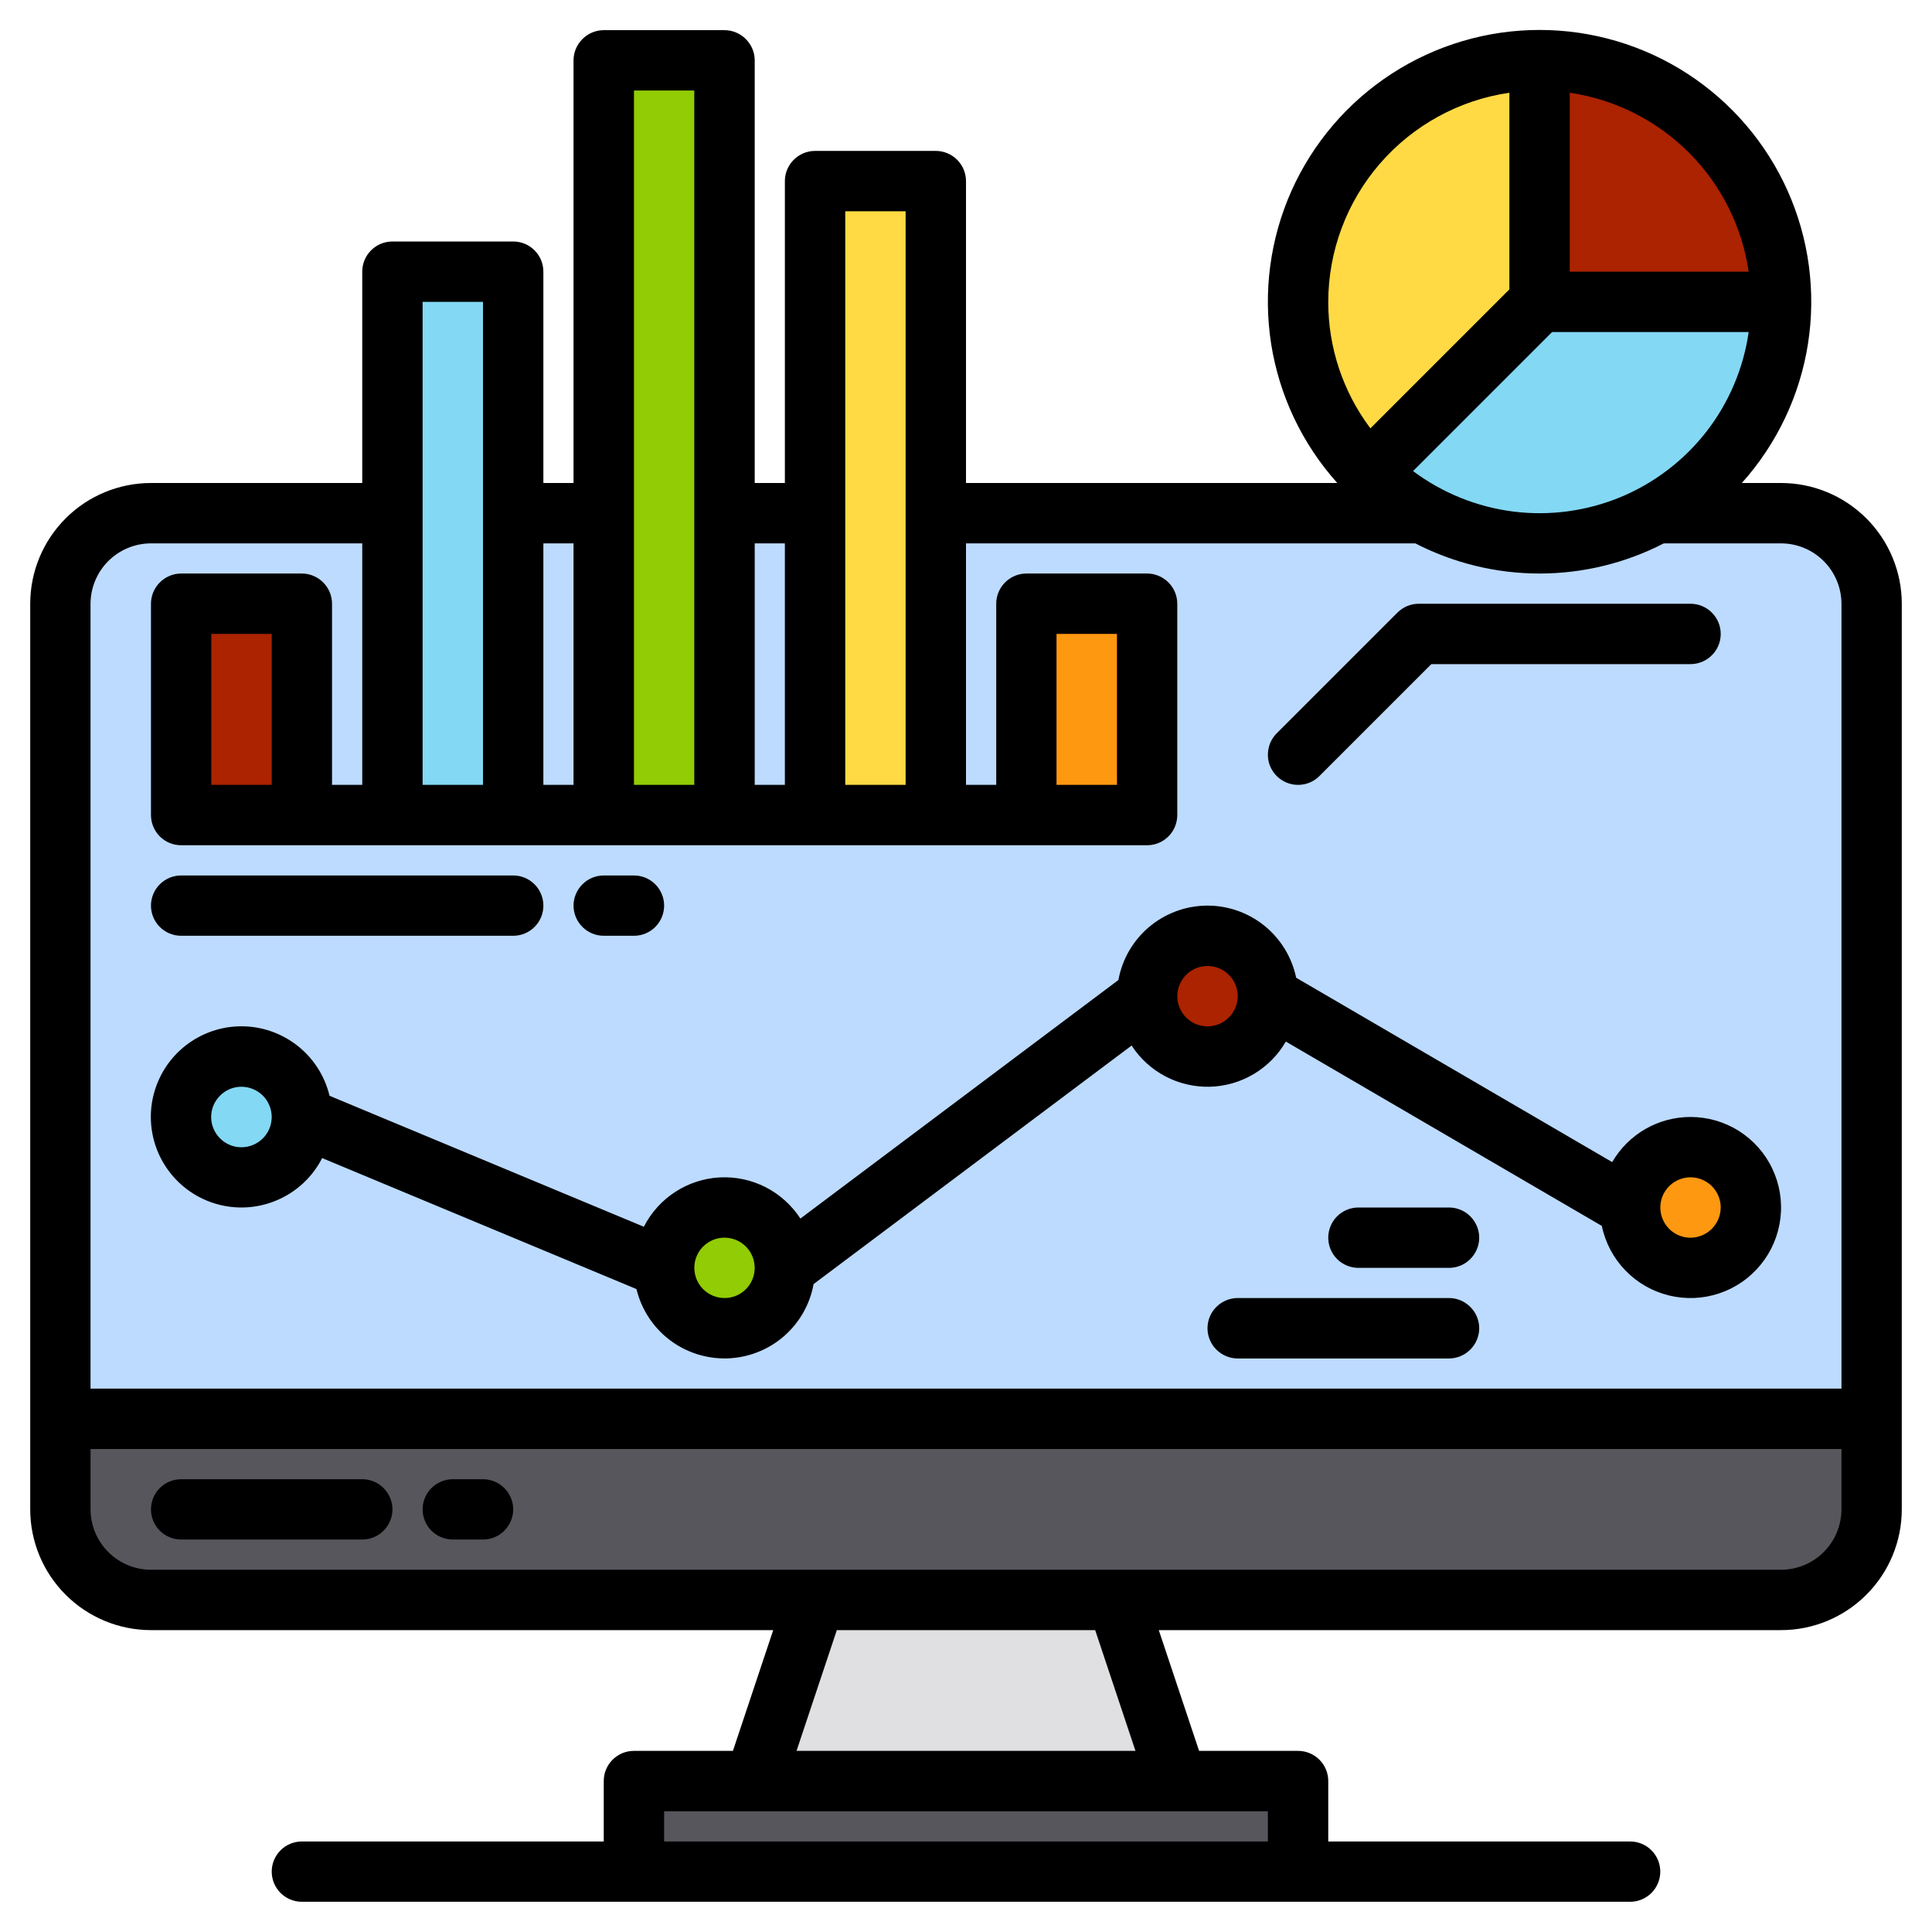 <svg width="28" height="28" viewBox="0 0 28 28" fill="none" xmlns="http://www.w3.org/2000/svg">
<g clip-path="url(#clip0_5645_3914)">
<path d="M27.125 20.562V21.875C27.125 22.223 26.987 22.557 26.741 22.803C26.494 23.049 26.161 23.187 25.812 23.188H2.188C1.839 23.187 1.506 23.049 1.26 22.803C1.013 22.557 0.875 22.223 0.875 21.875V20.562H27.125Z" fill="#57565C"/>
<path d="M27.125 8.75V20.562H0.875V8.75C0.875 8.402 1.013 8.068 1.26 7.822C1.506 7.576 1.839 7.438 2.188 7.438H25.812C26.161 7.438 26.494 7.576 26.741 7.822C26.987 8.068 27.125 8.402 27.125 8.75Z" fill="#BDDBFF"/>
<path d="M17.062 25.812H10.938L11.812 23.188H16.188L17.062 25.812Z" fill="#E0E0E2"/>
<path d="M9.188 25.812H18.812V27.125H9.188V25.812Z" fill="#57565C"/>
<path d="M2.625 8.75H4.375V11.812H2.625V8.75Z" fill="#AB2300"/>
<path d="M14.875 8.75H16.625V11.812H14.875V8.75Z" fill="#FF9811"/>
<path d="M5.688 3.938H7.438V11.812H5.688V3.938Z" fill="#83D8F4"/>
<path d="M8.75 0.875H10.5V11.812H8.75V0.875Z" fill="#91CC04"/>
<path d="M11.812 2.625H13.562V11.812H11.812V2.625Z" fill="#FFDA44"/>
<path d="M3.5 17.062C3.983 17.062 4.375 16.671 4.375 16.188C4.375 15.704 3.983 15.312 3.5 15.312C3.017 15.312 2.625 15.704 2.625 16.188C2.625 16.671 3.017 17.062 3.5 17.062Z" fill="#83D8F4"/>
<path d="M10.5 19.25C10.983 19.25 11.375 18.858 11.375 18.375C11.375 17.892 10.983 17.5 10.5 17.5C10.017 17.5 9.625 17.892 9.625 18.375C9.625 18.858 10.017 19.25 10.5 19.25Z" fill="#91CC04"/>
<path d="M17.5 15.312C17.983 15.312 18.375 14.921 18.375 14.438C18.375 13.954 17.983 13.562 17.5 13.562C17.017 13.562 16.625 13.954 16.625 14.438C16.625 14.921 17.017 15.312 17.5 15.312Z" fill="#AB2300"/>
<path d="M24.5 18.375C24.983 18.375 25.375 17.983 25.375 17.5C25.375 17.017 24.983 16.625 24.5 16.625C24.017 16.625 23.625 17.017 23.625 17.5C23.625 17.983 24.017 18.375 24.5 18.375Z" fill="#FF9811"/>
<path d="M4.375 16.188L9.625 18.375L4.375 16.188ZM11.375 18.375L16.625 14.438L11.375 18.375ZM18.375 14.438L23.625 17.5L18.375 14.438Z" fill="#E0E0E2"/>
<path d="M25.813 4.375C25.812 5.067 25.607 5.744 25.223 6.319C24.838 6.895 24.291 7.344 23.652 7.609C23.012 7.873 22.308 7.943 21.63 7.808C20.951 7.673 20.327 7.34 19.837 6.85L22.313 4.375H25.813Z" fill="#83D8F4"/>
<path d="M22.312 0.875V4.375L19.837 6.85C19.348 6.361 19.015 5.737 18.88 5.058C18.745 4.379 18.814 3.675 19.079 3.036C19.344 2.396 19.793 1.85 20.368 1.465C20.944 1.08 21.62 0.875 22.312 0.875Z" fill="#FFDA44"/>
<path d="M25.812 4.375H22.312V0.875C23.241 0.875 24.131 1.244 24.787 1.9C25.444 2.557 25.812 3.447 25.812 4.375Z" fill="#AB2300"/>
<path d="M25.812 7H25.244C25.752 6.434 26.085 5.733 26.203 4.981C26.32 4.23 26.218 3.461 25.908 2.766C25.598 2.072 25.093 1.482 24.455 1.068C23.817 0.654 23.073 0.434 22.312 0.434C21.552 0.434 20.808 0.654 20.17 1.068C19.532 1.482 19.027 2.072 18.717 2.766C18.407 3.461 18.305 4.23 18.422 4.981C18.54 5.733 18.873 6.434 19.381 7H14V2.625C14 2.509 13.954 2.398 13.872 2.316C13.79 2.234 13.678 2.187 13.562 2.187H11.812C11.697 2.187 11.585 2.234 11.503 2.316C11.421 2.398 11.375 2.509 11.375 2.625V7H10.938V0.875C10.938 0.759 10.891 0.648 10.809 0.566C10.727 0.484 10.616 0.437 10.5 0.437H8.75C8.634 0.437 8.523 0.484 8.441 0.566C8.359 0.648 8.312 0.759 8.312 0.875V7H7.875V3.937C7.875 3.821 7.829 3.71 7.747 3.628C7.665 3.546 7.554 3.5 7.438 3.5H5.688C5.571 3.5 5.46 3.546 5.378 3.628C5.296 3.71 5.25 3.821 5.25 3.937V7H2.188C1.724 7 1.279 7.185 0.951 7.513C0.623 7.841 0.438 8.286 0.438 8.75V21.875C0.438 22.339 0.623 22.784 0.951 23.112C1.279 23.44 1.724 23.625 2.188 23.625H11.206L10.622 25.375H9.188C9.071 25.375 8.96 25.421 8.878 25.503C8.796 25.585 8.75 25.696 8.75 25.812V26.688H4.375C4.259 26.688 4.148 26.734 4.066 26.816C3.984 26.898 3.938 27.009 3.938 27.125C3.938 27.241 3.984 27.352 4.066 27.434C4.148 27.516 4.259 27.562 4.375 27.562H23.625C23.741 27.562 23.852 27.516 23.934 27.434C24.016 27.352 24.062 27.241 24.062 27.125C24.062 27.009 24.016 26.898 23.934 26.816C23.852 26.734 23.741 26.688 23.625 26.688H19.25V25.812C19.25 25.696 19.204 25.585 19.122 25.503C19.04 25.421 18.928 25.375 18.812 25.375H17.378L16.794 23.625H25.812C26.276 23.625 26.721 23.44 27.049 23.112C27.377 22.784 27.562 22.339 27.562 21.875V8.75C27.562 8.286 27.377 7.841 27.049 7.513C26.721 7.185 26.276 7 25.812 7ZM22.75 1.344C23.404 1.44 24.009 1.744 24.477 2.211C24.944 2.678 25.248 3.284 25.343 3.937H22.75V1.344ZM22.494 4.812H25.343C25.268 5.338 25.057 5.835 24.731 6.255C24.405 6.674 23.976 7.001 23.485 7.205C22.994 7.408 22.459 7.48 21.932 7.414C21.405 7.347 20.904 7.145 20.479 6.827L22.494 4.812ZM19.25 4.375C19.251 3.639 19.517 2.928 19.999 2.371C20.481 1.815 21.147 1.45 21.875 1.344V4.194L19.861 6.208C19.464 5.68 19.249 5.036 19.25 4.375ZM12.25 3.062H13.125V11.375H12.25V3.062ZM10.938 7.875H11.375V11.375H10.938V7.875ZM9.188 1.312H10.062V11.375H9.188V1.312ZM7.875 7.875H8.312V11.375H7.875V7.875ZM6.125 4.375H7V11.375H6.125V4.375ZM18.375 26.25V26.688H9.625V26.25H18.375ZM11.544 25.375L12.128 23.625H15.872L16.456 25.375H11.544ZM26.688 21.875C26.687 22.107 26.595 22.329 26.431 22.493C26.267 22.657 26.044 22.75 25.812 22.75H2.188C1.956 22.75 1.733 22.657 1.569 22.493C1.405 22.329 1.313 22.107 1.312 21.875V21H26.688V21.875ZM26.688 20.125H1.312V8.75C1.313 8.518 1.405 8.296 1.569 8.132C1.733 7.968 1.956 7.875 2.188 7.875H5.25V11.375H4.812V8.75C4.812 8.634 4.766 8.523 4.684 8.441C4.602 8.359 4.491 8.312 4.375 8.312H2.625C2.509 8.312 2.398 8.359 2.316 8.441C2.234 8.523 2.188 8.634 2.188 8.75V11.812C2.188 11.928 2.234 12.04 2.316 12.122C2.398 12.204 2.509 12.25 2.625 12.25H16.625C16.741 12.25 16.852 12.204 16.934 12.122C17.016 12.04 17.062 11.928 17.062 11.812V8.75C17.062 8.634 17.016 8.523 16.934 8.441C16.852 8.359 16.741 8.312 16.625 8.312H14.875C14.759 8.312 14.648 8.359 14.566 8.441C14.484 8.523 14.438 8.634 14.438 8.75V11.375H14V7.875H20.512C21.069 8.162 21.686 8.312 22.312 8.312C22.939 8.312 23.556 8.162 24.113 7.875H25.812C26.044 7.875 26.267 7.968 26.431 8.132C26.595 8.296 26.687 8.518 26.688 8.75V20.125ZM3.938 9.187V11.375H3.062V9.187H3.938ZM15.312 11.375V9.187H16.188V11.375H15.312Z" fill="black"/>
<path d="M5.25 21.438H2.625C2.509 21.438 2.398 21.484 2.316 21.566C2.234 21.648 2.188 21.759 2.188 21.875C2.188 21.991 2.234 22.102 2.316 22.184C2.398 22.266 2.509 22.312 2.625 22.312H5.25C5.366 22.312 5.477 22.266 5.559 22.184C5.641 22.102 5.688 21.991 5.688 21.875C5.688 21.759 5.641 21.648 5.559 21.566C5.477 21.484 5.366 21.438 5.25 21.438ZM7 21.438H6.563C6.447 21.438 6.335 21.484 6.253 21.566C6.171 21.648 6.125 21.759 6.125 21.875C6.125 21.991 6.171 22.102 6.253 22.184C6.335 22.266 6.447 22.312 6.563 22.312H7C7.116 22.312 7.227 22.266 7.309 22.184C7.391 22.102 7.438 21.991 7.438 21.875C7.438 21.759 7.391 21.648 7.309 21.566C7.227 21.484 7.116 21.438 7 21.438ZM18.813 11.375C18.87 11.375 18.927 11.364 18.98 11.342C19.033 11.32 19.081 11.288 19.122 11.247L20.744 9.625H24.5C24.616 9.625 24.727 9.579 24.809 9.497C24.892 9.415 24.938 9.304 24.938 9.188C24.938 9.071 24.892 8.96 24.809 8.878C24.727 8.796 24.616 8.75 24.5 8.75H20.563C20.505 8.75 20.448 8.761 20.395 8.783C20.342 8.805 20.294 8.838 20.253 8.878L18.503 10.628C18.442 10.689 18.4 10.767 18.384 10.852C18.367 10.937 18.375 11.025 18.408 11.105C18.442 11.185 18.497 11.253 18.57 11.301C18.641 11.349 18.726 11.375 18.813 11.375ZM24.5 16.188C24.27 16.188 24.044 16.248 23.845 16.363C23.646 16.478 23.48 16.643 23.365 16.842L18.785 14.17C18.723 13.872 18.559 13.605 18.322 13.414C18.084 13.223 17.788 13.121 17.483 13.125C17.179 13.129 16.885 13.239 16.653 13.435C16.42 13.632 16.263 13.903 16.209 14.203L11.6 17.66C11.474 17.467 11.3 17.31 11.095 17.205C10.89 17.101 10.661 17.052 10.431 17.064C10.201 17.076 9.979 17.149 9.786 17.274C9.592 17.4 9.436 17.574 9.331 17.779L4.776 15.881C4.704 15.581 4.529 15.316 4.282 15.133C4.034 14.949 3.73 14.858 3.422 14.876C3.115 14.894 2.823 15.02 2.599 15.231C2.374 15.443 2.232 15.726 2.195 16.032C2.159 16.338 2.231 16.647 2.4 16.905C2.569 17.163 2.823 17.354 3.117 17.443C3.412 17.533 3.729 17.516 4.013 17.395C4.297 17.275 4.529 17.058 4.669 16.784L9.224 18.682C9.295 18.974 9.463 19.234 9.702 19.417C9.941 19.6 10.236 19.695 10.537 19.687C10.838 19.678 11.127 19.567 11.355 19.371C11.584 19.174 11.738 18.906 11.791 18.61L16.4 15.153C16.522 15.341 16.691 15.495 16.889 15.599C17.088 15.704 17.309 15.755 17.534 15.75C17.758 15.744 17.977 15.681 18.17 15.566C18.362 15.452 18.523 15.29 18.635 15.095L23.215 17.767C23.265 18.01 23.384 18.234 23.556 18.412C23.729 18.591 23.948 18.716 24.189 18.775C24.43 18.834 24.683 18.823 24.918 18.744C25.154 18.665 25.361 18.521 25.518 18.328C25.675 18.136 25.773 17.903 25.803 17.657C25.833 17.41 25.792 17.16 25.685 16.936C25.579 16.712 25.411 16.523 25.201 16.39C24.991 16.258 24.748 16.188 24.5 16.188ZM3.938 16.19C3.937 16.306 3.891 16.417 3.809 16.499C3.726 16.581 3.615 16.627 3.498 16.627C3.382 16.627 3.271 16.581 3.189 16.498C3.107 16.416 3.06 16.305 3.06 16.189C3.06 16.072 3.107 15.961 3.189 15.879C3.271 15.796 3.382 15.75 3.498 15.75C3.615 15.75 3.726 15.796 3.809 15.878C3.891 15.96 3.937 16.071 3.938 16.188V16.19ZM10.5 18.812C10.384 18.812 10.273 18.766 10.191 18.684C10.109 18.602 10.063 18.491 10.063 18.375V18.373C10.063 18.286 10.089 18.202 10.137 18.13C10.186 18.059 10.254 18.003 10.334 17.97C10.414 17.937 10.502 17.929 10.587 17.946C10.671 17.963 10.749 18.005 10.81 18.066C10.871 18.128 10.913 18.206 10.929 18.29C10.946 18.375 10.937 18.463 10.904 18.543C10.871 18.623 10.815 18.691 10.743 18.739C10.671 18.787 10.586 18.812 10.5 18.812ZM17.5 14.875C17.413 14.875 17.329 14.849 17.257 14.801C17.185 14.753 17.129 14.685 17.096 14.605C17.063 14.525 17.054 14.437 17.071 14.352C17.088 14.267 17.13 14.189 17.191 14.128C17.252 14.067 17.33 14.025 17.415 14.008C17.5 13.992 17.587 14 17.668 14.033C17.747 14.066 17.816 14.123 17.864 14.194C17.912 14.266 17.938 14.351 17.938 14.438C17.937 14.553 17.891 14.665 17.809 14.747C17.727 14.829 17.616 14.875 17.5 14.875ZM24.5 17.938C24.413 17.938 24.329 17.912 24.257 17.864C24.185 17.816 24.129 17.747 24.096 17.667C24.063 17.587 24.054 17.5 24.071 17.415C24.088 17.33 24.13 17.252 24.191 17.191C24.252 17.13 24.33 17.088 24.415 17.071C24.5 17.054 24.587 17.063 24.668 17.096C24.747 17.129 24.816 17.185 24.864 17.257C24.912 17.329 24.938 17.413 24.938 17.5C24.937 17.616 24.891 17.727 24.809 17.809C24.727 17.891 24.616 17.937 24.5 17.938Z" fill="black"/>
<path d="M21 18.812H17.938C17.822 18.812 17.71 18.859 17.628 18.941C17.546 19.023 17.5 19.134 17.5 19.25C17.5 19.366 17.546 19.477 17.628 19.559C17.71 19.641 17.822 19.688 17.938 19.688H21C21.116 19.688 21.227 19.641 21.309 19.559C21.391 19.477 21.438 19.366 21.438 19.25C21.438 19.134 21.391 19.023 21.309 18.941C21.227 18.859 21.116 18.812 21 18.812ZM21 17.5H19.688C19.572 17.5 19.46 17.546 19.378 17.628C19.296 17.71 19.25 17.822 19.25 17.938C19.25 18.053 19.296 18.165 19.378 18.247C19.46 18.329 19.572 18.375 19.688 18.375H21C21.116 18.375 21.227 18.329 21.309 18.247C21.391 18.165 21.438 18.053 21.438 17.938C21.438 17.822 21.391 17.71 21.309 17.628C21.227 17.546 21.116 17.5 21 17.5ZM2.625 13.562H7.438C7.554 13.562 7.665 13.516 7.747 13.434C7.829 13.352 7.875 13.241 7.875 13.125C7.875 13.009 7.829 12.898 7.747 12.816C7.665 12.734 7.554 12.688 7.438 12.688H2.625C2.509 12.688 2.398 12.734 2.316 12.816C2.234 12.898 2.188 13.009 2.188 13.125C2.188 13.241 2.234 13.352 2.316 13.434C2.398 13.516 2.509 13.562 2.625 13.562ZM8.75 13.562H9.188C9.304 13.562 9.415 13.516 9.497 13.434C9.579 13.352 9.625 13.241 9.625 13.125C9.625 13.009 9.579 12.898 9.497 12.816C9.415 12.734 9.304 12.688 9.188 12.688H8.75C8.634 12.688 8.523 12.734 8.441 12.816C8.359 12.898 8.312 13.009 8.312 13.125C8.312 13.241 8.359 13.352 8.441 13.434C8.523 13.516 8.634 13.562 8.75 13.562Z" fill="black"/>
</g>
<defs>
<clipPath id="clip0_5645_3914">
<rect width="28" height="28" fill="white"/>
</clipPath>
</defs>
</svg>
